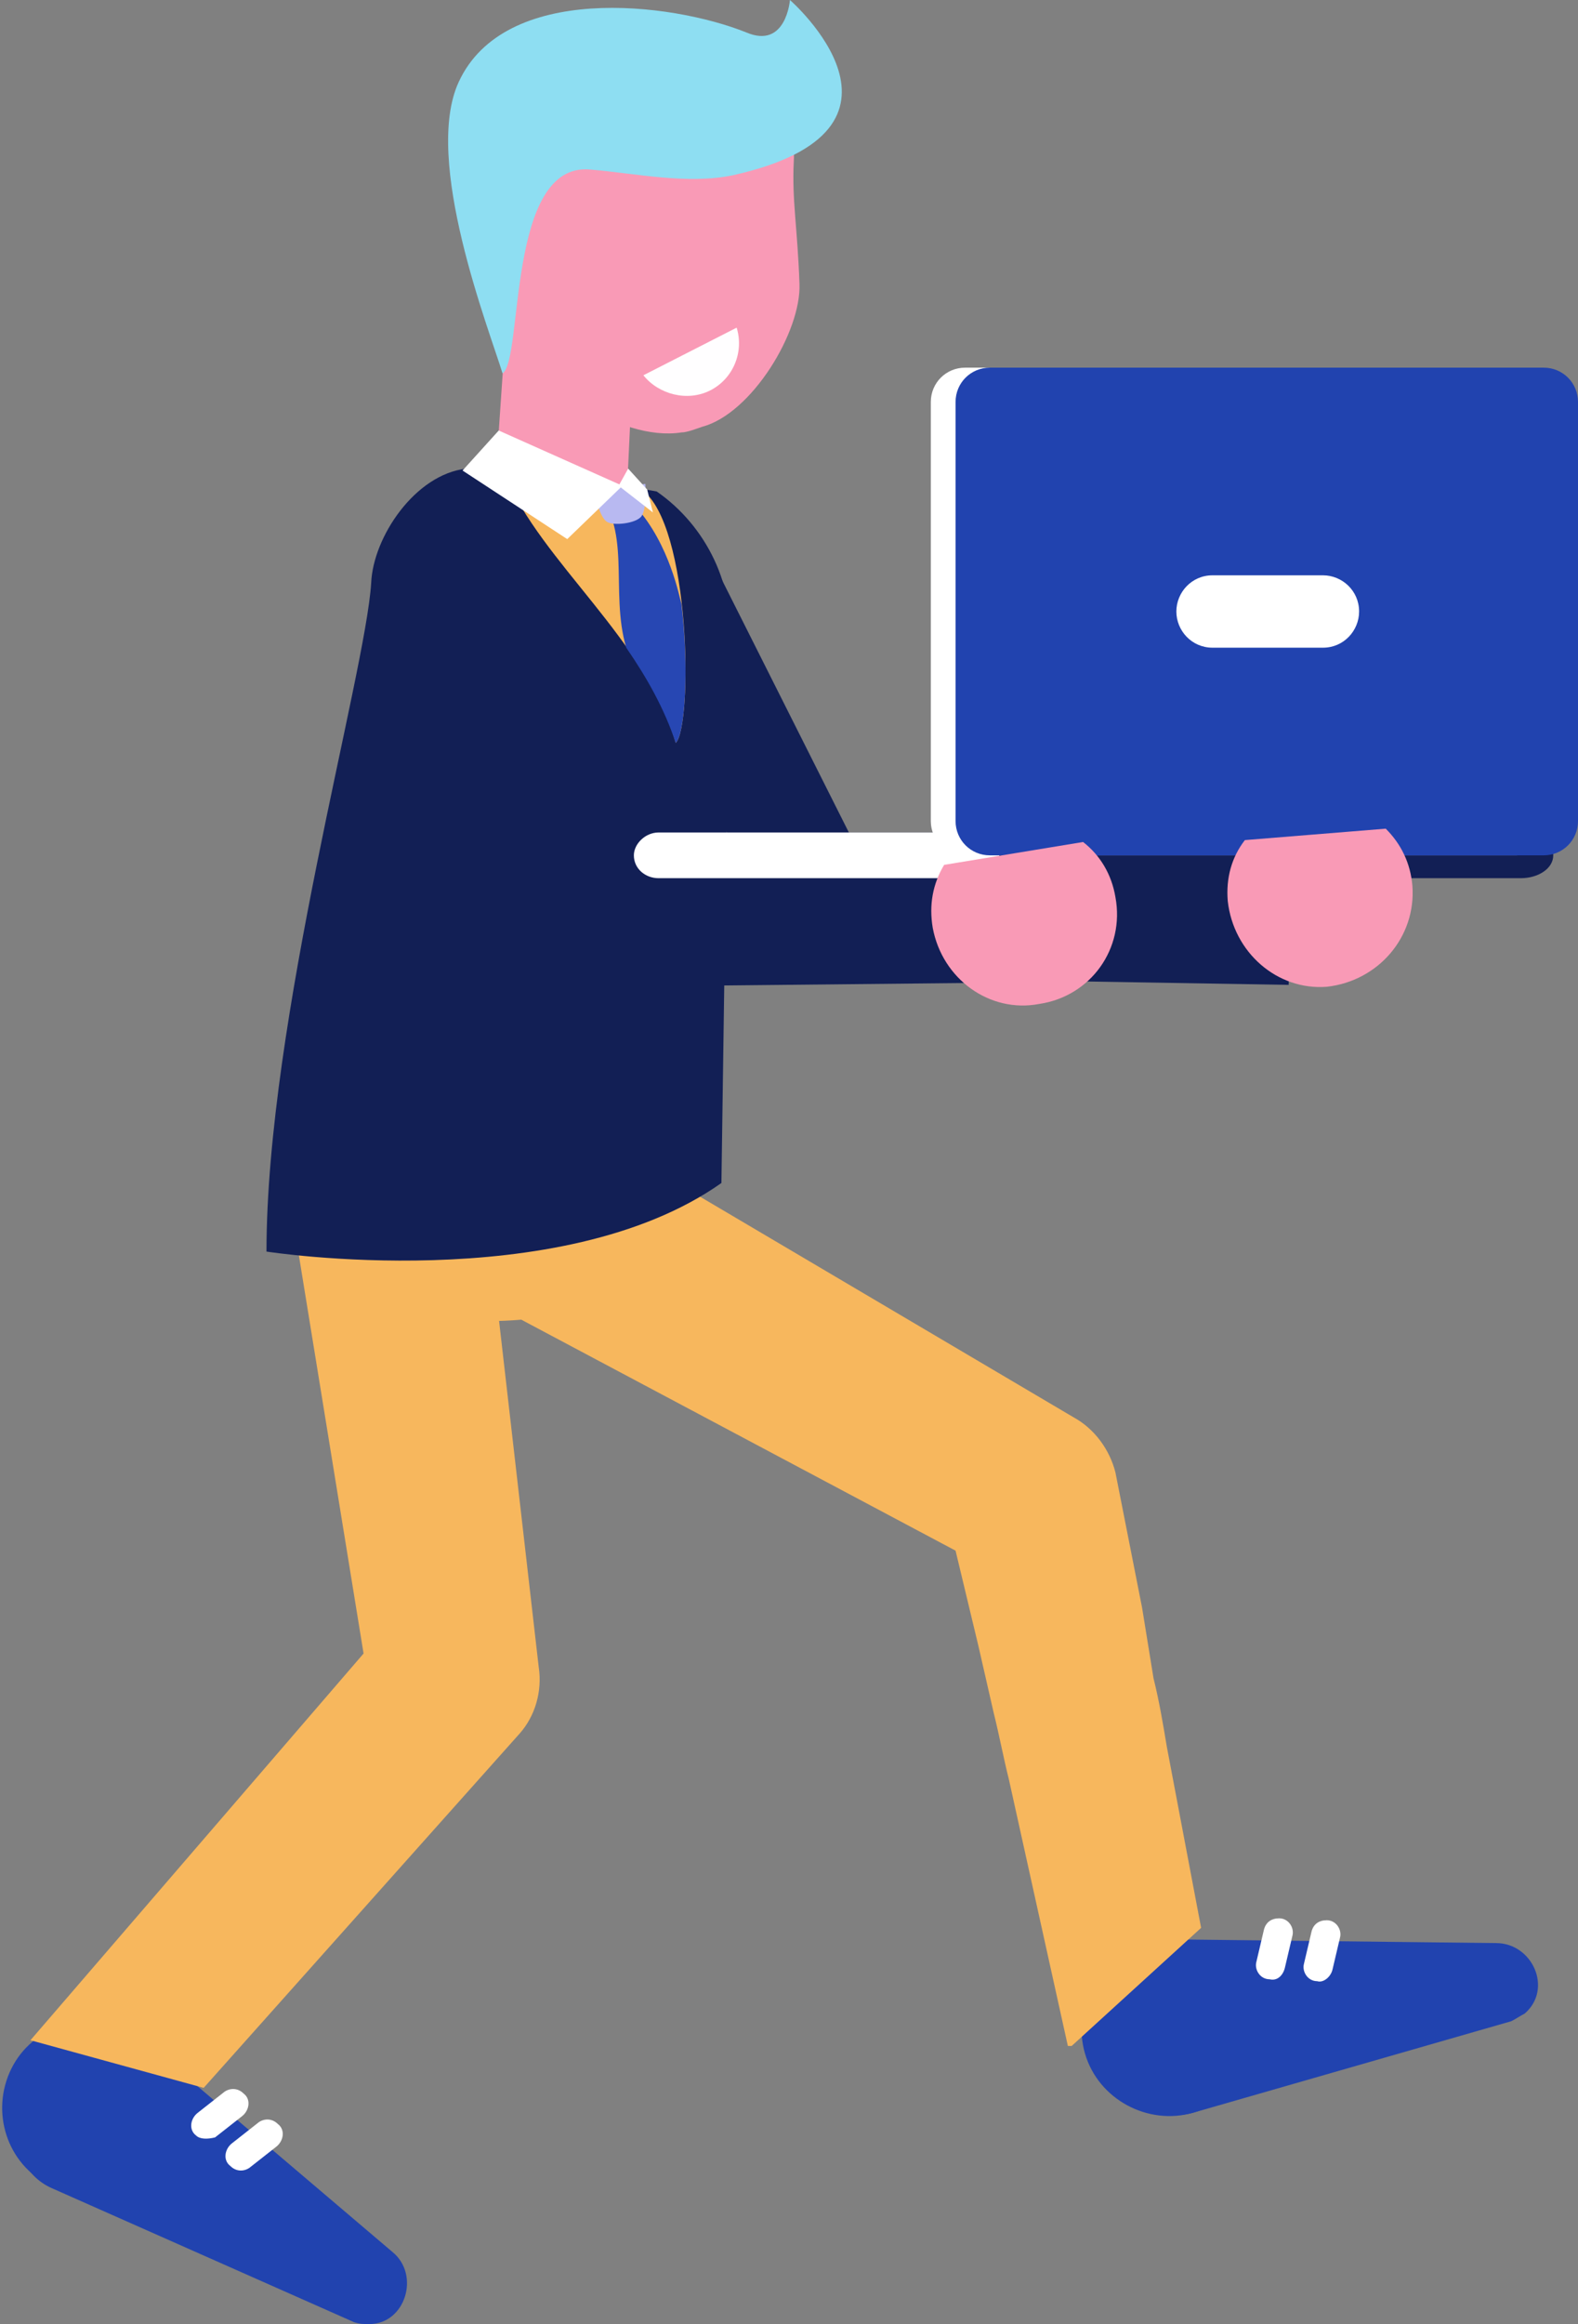 <?xml version="1.0" encoding="utf-8"?>
<!-- Generator: Adobe Illustrator 27.6.1, SVG Export Plug-In . SVG Version: 6.00 Build 0)  -->
<svg version="1.1" id="Ebene_1" xmlns="http://www.w3.org/2000/svg" xmlns:xlink="http://www.w3.org/1999/xlink" x="0px" y="0px"
	 viewBox="0 0 82.9 122" style="enable-background:new 0 0 82.9 122;" xml:space="preserve">
<rect x="0" y="0" width="82.9" height="122" fill="#808080" stroke="none"/>
<style type="text/css">
	.st0{fill:#2143AF;}
	.st1{fill:#FFFFFF;}
	.st2{fill:#F7B75D;}
	.st3{fill:#121F55;}
	.st4{fill:#F99AB6;}
	.st5{clip-path:url(#SVGID_00000005951152454067747560000006858196022014891429_);}
	.st6{fill:#2747B3;}
	.st7{fill:#B8B9F1;}
	.st8{fill:#8EDEF2;}
	.st9{fill:#FFFEFF;}
</style>
<path class="st0" d="M65.8,105.2c0.7,2.4-0.7,5-3.1,5.7s-5-0.7-5.7-3.1c-0.7-2.4,0.7-5,3.1-5.7S65.1,102.8,65.8,105.2"/>
<path class="st0" d="M79.4,106.1l-16.7,4.8c-1.8,0.5-3.6-0.5-4.1-2.3s0.7-6.3,2.5-6.8l17.5,0.2c1.9,0,3,2.4,1.5,3.7
	C79.9,105.8,79.6,106,79.4,106.1L79.4,106.1z"/>
<path class="st1" d="M66.7,103.9L66.7,103.9c-0.5,0-0.8-0.5-0.7-0.9l0.4-1.7c0.1-0.4,0.4-0.6,0.8-0.6c0.5,0,0.8,0.5,0.7,0.9
	l-0.4,1.7C67.4,103.7,67.1,104,66.7,103.9"/>
<path class="st1" d="M69.2,104L69.2,104c-0.5,0-0.8-0.5-0.7-0.9l0.4-1.7c0.1-0.4,0.4-0.6,0.8-0.6c0.5,0,0.8,0.5,0.7,0.9l-0.4,1.7
	C69.9,103.8,69.5,104.1,69.2,104"/>
<path class="st2" d="M56.4,74.4L56.4,74.4L32,60l-7.2,7.9l25.4,13.5l1.2,5l0.8,3.5c0.3,1.2,0.5,2.3,0.8,3.5l3.1,14l0.2,0l6.8-6.2
	l-1.8-9.5c-0.2-1.2-0.4-2.4-0.7-3.6L60,84.4l-1.4-7.1C58.3,76.1,57.5,75,56.4,74.4"/>
<path class="st0" d="M8.8,112.5c-1,2.3-3.7,3.3-6,2.3c-2.3-1-3.3-3.7-2.3-6s3.7-3.3,6-2.3S9.8,110.1,8.8,112.5"/>
<path class="st0" d="M18.6,121.9l-15.8-7c-1.7-0.7-2.4-2.7-1.7-4.4c0.7-1.7,4.6-4.4,6.2-3.6l13.3,11.3c1.5,1.2,0.7,3.8-1.2,3.8
	C19.1,122,18.9,122,18.6,121.9"/>
<path class="st1" d="M10.3,112.1L10.3,112.1c-0.4-0.3-0.3-0.9,0.1-1.2l1.4-1.1c0.3-0.2,0.7-0.2,1,0.1c0.4,0.3,0.3,0.9-0.1,1.2
	l-1.4,1.1C10.9,112.3,10.5,112.3,10.3,112.1"/>
<path class="st1" d="M12.1,113.7L12.1,113.7c-0.4-0.3-0.3-0.9,0.1-1.2l1.4-1.1c0.3-0.2,0.7-0.2,1,0.1c0.4,0.3,0.3,0.9-0.1,1.2
	l-1.4,1.1C12.8,114,12.4,114,12.1,113.7"/>
<path class="st2" d="M35.5,53.6l-16.1-1.8c-1,1.1-2.2,4.6-2.6,6.2c-0.6,2.5-0.1,5,1.2,7.1c1.3,2,3.3,3.6,5.9,4.1
	c1.2,0.3,7.3,0.4,10.2-2.4C38.3,62.7,35.5,53.6,35.5,53.6"/>
<path class="st2" d="M25.4,62.2H15.1l4,24.6L1.6,107.1l9.1,2.5L27.3,91c0.8-0.9,1.2-2.2,1-3.5L25.4,62.2z"/>
<path class="st3" d="M67.7,51.7l-24-0.4c-1.1,0-2-0.6-2.5-1.6l-9.4-18.7l5.1-2.6l8.6,17.1L67.8,46L67.7,51.7L67.7,51.7z"/>
<polygon class="st4" points="33.5,13.7 32.8,28.8 25.8,28.5 26.8,13.9 27.1,9.8 "/>
<g>
	<g>
		<defs>
			<rect id="SVGID_1_" x="28.1" y="18.3" width="5.1" height="5.1"/>
		</defs>
		<clipPath id="SVGID_00000178196519854495920100000016597685593423675554_">
			<use xlink:href="#SVGID_1_"  style="overflow:visible;"/>
		</clipPath>
		<g style="clip-path:url(#SVGID_00000178196519854495920100000016597685593423675554_);">
			<path class="st4" d="M28.1,18.5c0,0,1.6,3.9,4.9,4.9l0.2-5.1L28.1,18.5L28.1,18.5z"/>
		</g>
	</g>
</g>
<path class="st4" d="M35.8,22.7c0.3,0,0.8-0.2,1.1-0.3c2.6-0.7,5.2-5,5.1-7.5c-0.1-2.9-0.4-4.4-0.3-6.4c0.2-2.7-2.4-4.9-5.2-4.8
	l-5.6,0.2c-2.1,0.1-3.7,1.8-3.6,3.9l0.4,9C27.8,20.1,32.6,23.2,35.8,22.7"/>
<path class="st4" d="M24.3,24.7c0.7-0.5,1.7-0.8,2.6-0.6l3.1,0.4c1.5,0.2,2.9,0.7,4,1.5C30.8,26.9,27,26.5,24.3,24.7"/>
<path class="st3" d="M19.5,30.6c0.1-2.4,2.3-5.7,5-6c4.5,0.6,8.5,0.9,10,1.2c2.6,1.8,4.2,5,3.8,8.3l-0.4,28
	C29.4,68.1,14,65.7,14,65.7C14,53.6,19.2,35.4,19.5,30.6"/>
<path class="st3" d="M50.9,51.6l-19.6,0.2c-1.4,0-2.6-1-2.9-2.4l-3.2-21.5l5.6-0.8L33.7,46l17.1-0.2L50.9,51.6L50.9,51.6z"/>
<path class="st2" d="M33.7,25.7c-1.3-0.3-3.5-0.4-7.2-0.8c2,4.7,7.4,8.6,9,14.1C36.4,38.1,36.3,27.5,33.7,25.7"/>
<path class="st6" d="M33.4,26.6c-0.2-0.3-1-0.8-1-1.1c-0.6-0.1-0.5,0.1-1.3,0.1c2.2,2,0.9,5.4,1.8,8.4c1.1,1.6,2,3.2,2.6,5
	c0.5-0.5,0.7-4,0.3-7.3C35.7,31.4,35.2,28.6,33.4,26.6"/>
<path class="st7" d="M33.7,27.1c-0.3,0.4-1.5,0.5-1.8,0.3c-0.4-0.2-0.7-1.6-0.7-1.6l2.7-0.4C33.9,25.3,34,26.7,33.7,27.1"/>
<path class="st8" d="M38.5,9.2c10.8-2.4,3-9.2,3-9.2s-0.2,2.6-2.3,1.7c-4-1.6-12.7-2.6-15.1,2.6c-1.9,4.1,1.6,13,2.3,15.3
	c1.1-0.7,0.2-11.1,4.6-10.7C33.4,9.1,36.1,9.7,38.5,9.2"/>
<polygon class="st1" points="29.8,28.3 24.3,24.7 26.2,22.6 32.7,25.5 "/>
<polygon class="st1" points="34.3,26.9 34,25.7 33,24.6 32.5,25.5 "/>
<path class="st3" d="M35,44.9c0-0.7,0.5-1.2,1.2-1.2h43.7c0.9,0,1.7,0.5,1.7,1.2s-0.8,1.2-1.7,1.2H36.2C35.5,46.1,35,45.6,35,44.9"
	/>
<path class="st1" d="M33.3,44.9c0,0.7,0.6,1.2,1.3,1.2h16.6c0.7,0,1.3-0.5,1.3-1.2s-0.6-1.2-1.3-1.2H34.6
	C33.9,43.7,33.3,44.3,33.3,44.9"/>
<path class="st1" d="M81.5,21.1v22c0,1-0.8,1.8-1.8,1.8H50.7c-1,0-1.8-0.8-1.8-1.8v-22c0-1,0.8-1.8,1.8-1.8h29.1
	C80.7,19.3,81.5,20.1,81.5,21.1"/>
<path class="st0" d="M82.9,21.1v22c0,1-0.8,1.8-1.8,1.8H52c-1,0-1.8-0.8-1.8-1.8v-22c0-1,0.8-1.8,1.8-1.8h29.1
	C82.1,19.3,82.9,20.1,82.9,21.1"/>
<path class="st1" d="M61.8,32.1L61.8,32.1c0-1,0.8-1.9,1.9-1.9h5.8c1,0,1.9,0.8,1.9,1.9c0,1-0.8,1.9-1.9,1.9h-5.8
	C62.6,34,61.8,33.1,61.8,32.1"/>
<path class="st4" d="M49,48.7c-0.2-1.2,0-2.3,0.6-3.3l7.3-1.2c0.9,0.7,1.5,1.7,1.7,2.9c0.5,2.7-1.3,5.2-4,5.6
	C52,53.2,49.5,51.4,49,48.7"/>
<path class="st4" d="M64.5,47.3c-0.1-1.2,0.2-2.3,0.9-3.2l7.4-0.6c0.8,0.8,1.3,1.8,1.4,3c0.2,2.7-1.8,5-4.5,5.3
	C67.1,52,64.8,50,64.5,47.3"/>
<path class="st9" d="M33.8,19.7c0.8,1,2.3,1.4,3.5,0.8c1.2-0.6,1.8-2,1.4-3.3L33.8,19.7z"/>
</svg>
